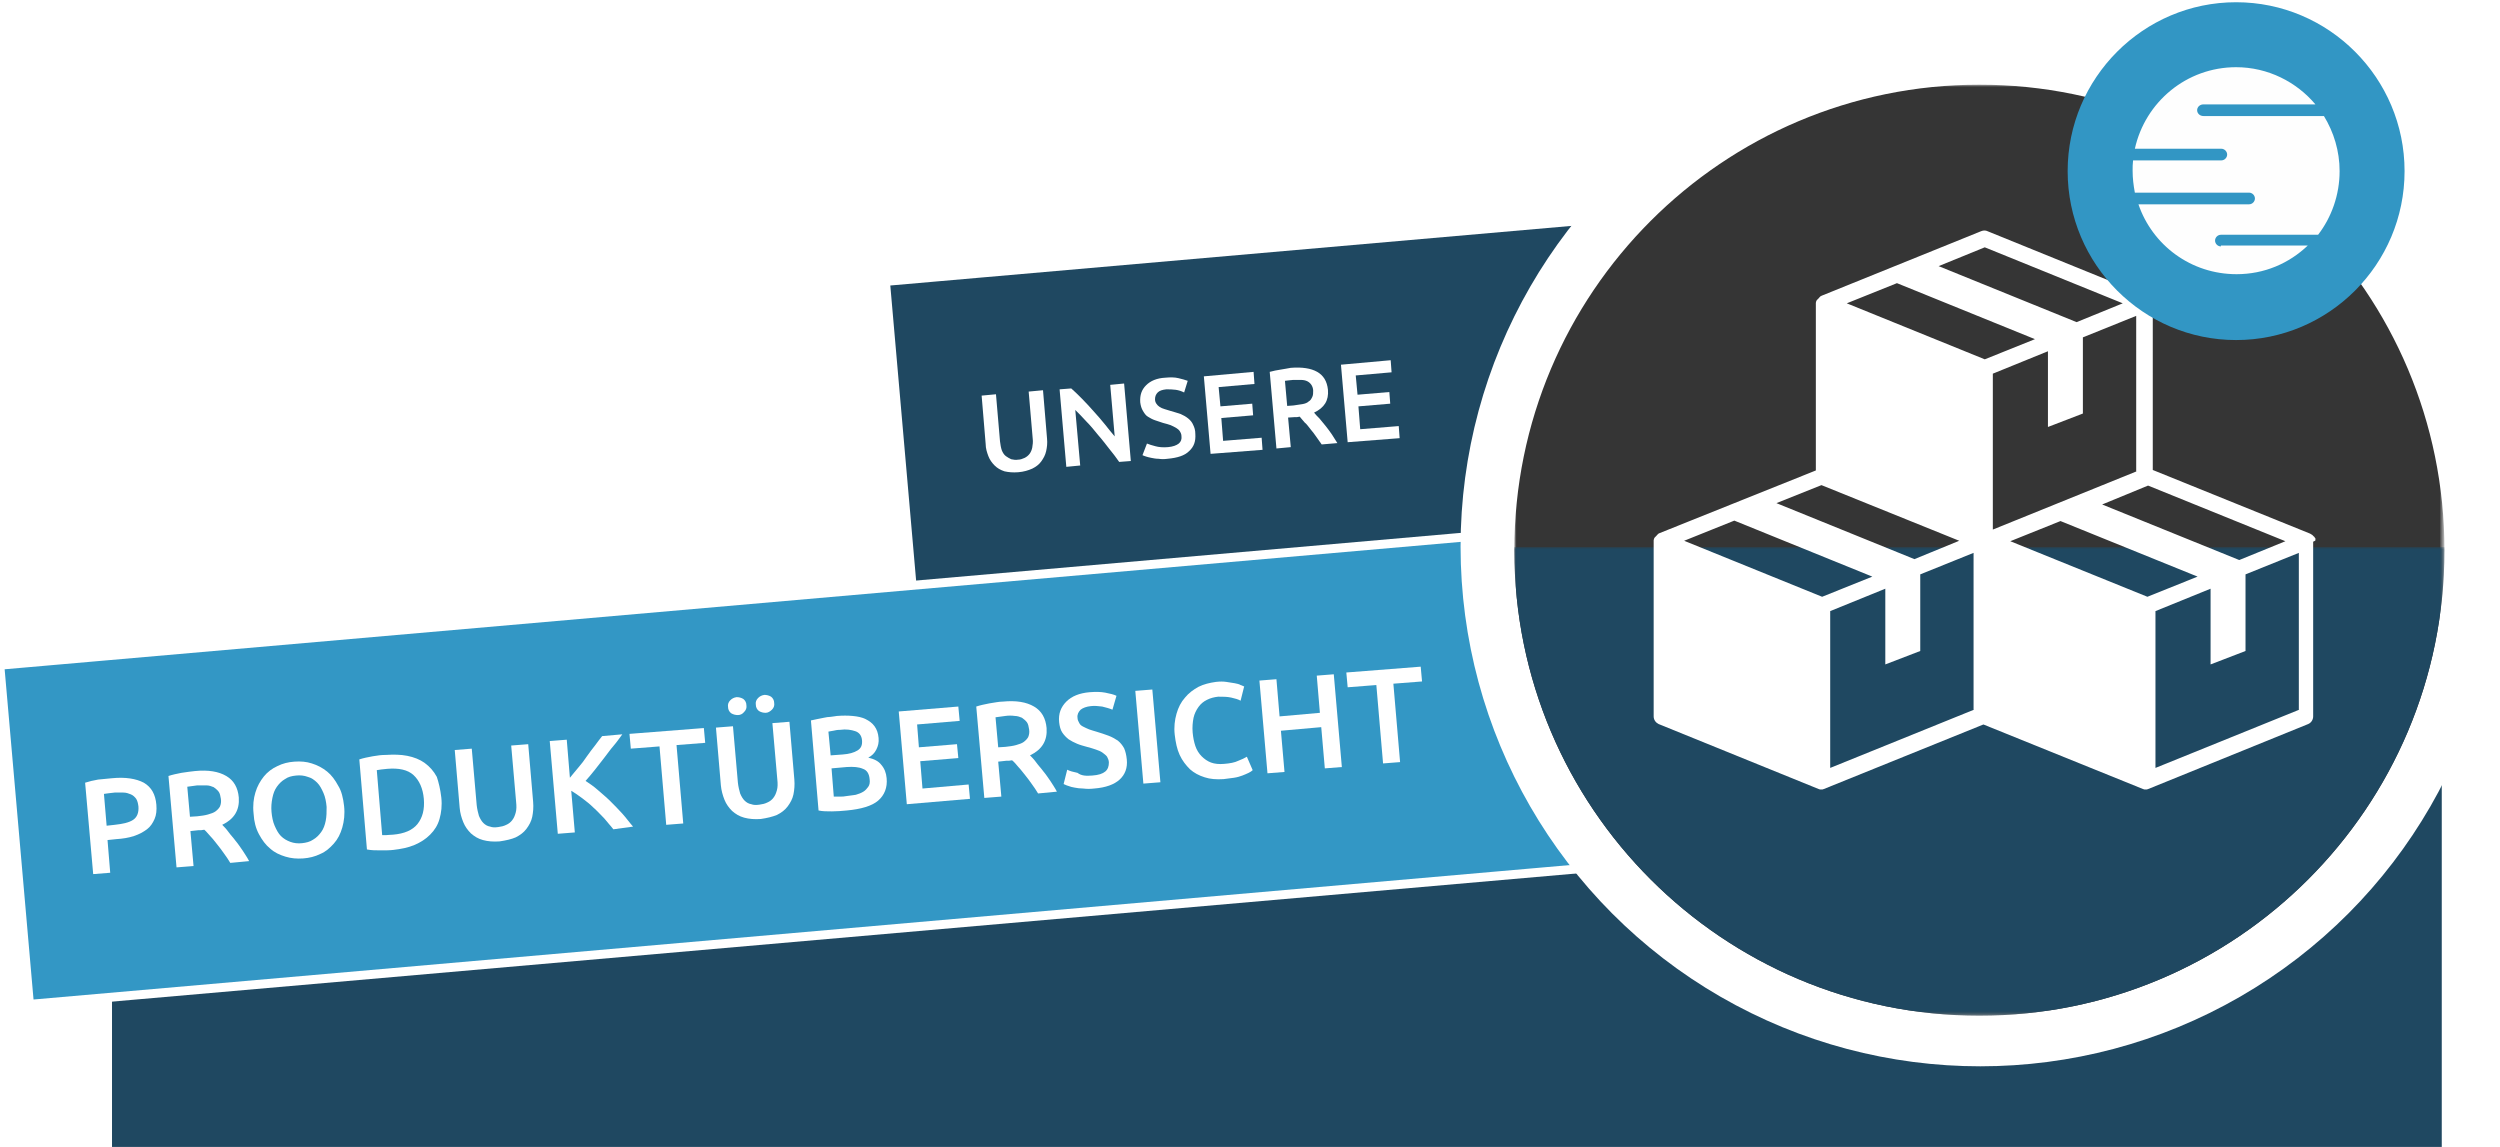 <?xml version="1.0" encoding="utf-8"?>
<!-- Generator: Adobe Illustrator 25.1.0, SVG Export Plug-In . SVG Version: 6.00 Build 0)  -->
<svg version="1.1" id="Ebene_1" xmlns:sketch="http://www.bohemiancoding.com/sketch/ns"
	 xmlns="http://www.w3.org/2000/svg" xmlns:xlink="http://www.w3.org/1999/xlink" x="0px" y="0px" viewBox="0 0 558 256"
	 style="enable-background:new 0 0 558 256;" xml:space="preserve">
<style type="text/css">
	.st0{fill-rule:evenodd;clip-rule:evenodd;fill:#1F4861;stroke:#FFFFFF;stroke-width:2;}
	.st1{fill-rule:evenodd;clip-rule:evenodd;fill:#1F4861;}
	.st2{fill-rule:evenodd;clip-rule:evenodd;fill:#3397C5;stroke:#FFFFFF;stroke-width:2;}
	.st3{fill-rule:evenodd;clip-rule:evenodd;fill:#FFFFFF;}
	.st4{filter:url(#Adobe_OpacityMaskFilter);}
	.st5{mask:url(#mask-2_1_);fill-rule:evenodd;clip-rule:evenodd;fill:#353535;}
	.st6{filter:url(#Adobe_OpacityMaskFilter_1_);}
	.st7{mask:url(#mask-4_1_);fill-rule:evenodd;clip-rule:evenodd;fill:#1F4861;}
	.st8{fill:#FFFFFF;}
	.st9{filter:url(#Adobe_OpacityMaskFilter_2_);}
	.st10{mask:url(#mask-2_3_);fill-rule:evenodd;clip-rule:evenodd;fill:#353535;}
	.st11{filter:url(#Adobe_OpacityMaskFilter_3_);}
	.st12{mask:url(#mask-4_3_);fill-rule:evenodd;clip-rule:evenodd;fill:#1F4861;}
	.st13{fill:#1F4861;}
	.st14{fill:#353535;}
	.st15{fill-rule:evenodd;clip-rule:evenodd;fill:#3296C4;}
	.st16{fill-rule:evenodd;clip-rule:evenodd;fill:#FEFEFE;}
</style>
<rect id="Rectangle-342-Copy_5_" x="200.5" y="55.1" sketch:type="MSShapeGroup" transform="matrix(0.996 -8.715574e-02 8.715574e-02 0.996 -6.868 25.41)" class="st0" width="174.1" height="72.4">
</rect>
<rect id="Rectangle-205-Copy-12_2_" x="25" y="152.7" sketch:type="MSShapeGroup" class="st1" width="520" height="104">
</rect>
<rect id="Rectangle-342-Copy_4_" x="2.6" y="133.1" sketch:type="MSShapeGroup" transform="matrix(0.996 -8.715574e-02 8.715574e-02 0.996 -14.237 16.134)" class="st2" width="350" height="76">
</rect>
<circle id="Oval-66_2_" sketch:type="MSShapeGroup" class="st3" cx="442" cy="122" r="116">
</circle>
<g id="Page-1-Copy-2_2_" transform="translate(338, 0)">
	<g id="Page-1_5_">
		<g id="Group-7_2_">
			<g id="Group-3_2_">
				<defs>
					<filter id="Adobe_OpacityMaskFilter" filterUnits="userSpaceOnUse" x="0" y="18.9" width="207.6" height="207.8">
						<feColorMatrix  type="matrix" values="1 0 0 0 0  0 1 0 0 0  0 0 1 0 0  0 0 0 1 0"/>
					</filter>
				</defs>
				<mask maskUnits="userSpaceOnUse" x="0" y="18.9" width="207.6" height="207.8" id="mask-2_3_">
					<g class="st4">
						<path id="path-1_3_" class="st3" d="M0,0h207.6v226.7H0"/>
					</g>
				</mask>
				<path id="Fill-1_2_" sketch:type="MSShapeGroup" class="st10" d="M207.6,122.8c0,57.4-46.5,103.9-103.8,103.9S0,180.2,0,122.8
					S46.5,18.9,103.8,18.9S207.6,65.4,207.6,122.8"/>
			</g>
			<g id="Group-6_2_">
				<defs>
					<filter id="Adobe_OpacityMaskFilter_1_" filterUnits="userSpaceOnUse" x="0" y="122.1" width="207.6" height="104.6">
						<feColorMatrix  type="matrix" values="1 0 0 0 0  0 1 0 0 0  0 0 1 0 0  0 0 0 1 0"/>
					</filter>
				</defs>
				<mask maskUnits="userSpaceOnUse" x="0" y="122.1" width="207.6" height="104.6" id="mask-4_3_">
					<g class="st6">
						<path id="path-3_3_" class="st3" d="M0,0h207.6v226.7H0V0z"/>
					</g>
				</mask>
				<path id="Fill-4_2_" sketch:type="MSShapeGroup" class="st12" d="M0,122.1c0,0.2,0,0.4,0,0.7c0,57.4,46.5,103.9,103.8,103.9
					s103.8-46.5,103.8-103.9c0-0.2,0-0.4,0-0.7H0z"/>
			</g>
		</g>
	</g>
</g>
<g>
	<path class="st8" d="M227.3,105.4c-1.2,0.1-2.2,0-3.1-0.2c-0.9-0.3-1.6-0.7-2.2-1.3c-0.6-0.6-1.1-1.3-1.4-2.1
		c-0.3-0.8-0.6-1.7-0.6-2.7l-0.9-10.8l3.2-0.3l0.9,10.5c0.1,0.8,0.2,1.4,0.4,2c0.2,0.5,0.5,1,0.9,1.3c0.4,0.3,0.8,0.5,1.2,0.7
		c0.5,0.1,1,0.2,1.5,0.1c0.6,0,1-0.2,1.5-0.4c0.4-0.2,0.8-0.5,1.1-0.9c0.3-0.4,0.5-0.9,0.6-1.4c0.1-0.6,0.2-1.3,0.1-2l-0.9-10.5
		l3.2-0.3l0.9,10.8c0.1,1,0,1.9-0.2,2.8c-0.2,0.9-0.6,1.6-1.1,2.3s-1.2,1.2-2,1.6C229.5,105,228.5,105.3,227.3,105.4z"/>
	<path class="st8" d="M249.8,103.1c-0.6-0.9-1.4-1.9-2.2-2.9c-0.8-1-1.6-2.1-2.5-3.1c-0.8-1-1.7-2.1-2.6-3c-0.9-1-1.7-1.8-2.5-2.6
		l1.1,12.4l-3.1,0.3l-1.5-17.3l2.6-0.2c0.7,0.6,1.5,1.4,2.4,2.3c0.9,0.9,1.7,1.8,2.6,2.8c0.9,1,1.7,1.9,2.5,2.9s1.5,1.9,2.2,2.7
		l-1-11.5l3.1-0.3l1.5,17.3L249.8,103.1z"/>
	<path class="st8" d="M260.7,99.8c1.1-0.1,1.9-0.4,2.4-0.8c0.5-0.4,0.7-1,0.6-1.7c0-0.4-0.2-0.8-0.4-1.1c-0.2-0.3-0.5-0.5-0.8-0.7
		c-0.3-0.2-0.8-0.4-1.2-0.6c-0.5-0.2-1-0.3-1.7-0.5c-0.6-0.2-1.2-0.4-1.8-0.6c-0.6-0.2-1.1-0.5-1.6-0.8c-0.5-0.3-0.8-0.8-1.1-1.3
		c-0.3-0.5-0.5-1.1-0.6-1.9c-0.1-1.6,0.3-2.8,1.3-3.8c1-1,2.4-1.6,4.3-1.7c1.1-0.1,2.1-0.1,2.9,0.1c0.9,0.2,1.5,0.4,2.1,0.6
		l-0.8,2.6c-0.6-0.3-1.2-0.5-1.9-0.6c-0.7-0.1-1.4-0.1-2.1-0.1c-0.9,0.1-1.5,0.3-1.9,0.7c-0.4,0.4-0.6,0.9-0.6,1.5
		c0,0.4,0.1,0.7,0.3,1c0.2,0.3,0.4,0.5,0.7,0.7c0.3,0.2,0.7,0.4,1.1,0.5c0.4,0.1,0.9,0.3,1.3,0.4c0.8,0.2,1.6,0.5,2.3,0.7
		c0.7,0.3,1.2,0.6,1.7,1c0.5,0.4,0.9,0.9,1.1,1.4c0.3,0.6,0.5,1.2,0.5,2.1c0.1,1.6-0.3,2.8-1.4,3.8c-1,1-2.6,1.5-4.8,1.7
		c-0.7,0.1-1.4,0.1-2,0c-0.6,0-1.1-0.1-1.6-0.2s-0.9-0.2-1.2-0.3c-0.3-0.1-0.6-0.2-0.8-0.3L256,99c0.5,0.2,1.1,0.4,1.9,0.6
		C258.6,99.8,259.6,99.9,260.7,99.8z"/>
	<path class="st8" d="M270.2,101.3L268.7,84l11.1-1l0.2,2.7l-8,0.7l0.4,4.3l7.1-0.6l0.2,2.6l-7.1,0.6l0.4,5.1l8.6-0.7l0.2,2.7
		L270.2,101.3z"/>
	<path class="st8" d="M288.1,82.1c2.5-0.2,4.5,0.1,5.9,0.9c1.4,0.8,2.2,2.1,2.4,4c0.2,2.4-0.8,4-3.1,5.1c0.3,0.4,0.7,0.8,1.2,1.3
		c0.4,0.5,0.9,1.1,1.4,1.7c0.5,0.6,0.9,1.2,1.4,1.9c0.4,0.6,0.8,1.3,1.2,1.9l-3.5,0.3c-0.4-0.6-0.8-1.1-1.2-1.7
		c-0.4-0.6-0.8-1.1-1.3-1.7c-0.4-0.5-0.8-1.1-1.3-1.5c-0.4-0.5-0.8-0.9-1.1-1.3c-0.2,0-0.4,0.1-0.6,0.1c-0.2,0-0.3,0-0.5,0l-1.5,0.1
		l0.6,6.6l-3.2,0.3L283.4,83c0.8-0.2,1.6-0.4,2.4-0.5S287.4,82.2,288.1,82.1z M288.6,84.8c-0.7,0.1-1.3,0.1-1.8,0.2l0.5,5.6l1.4-0.1
		c0.8-0.1,1.4-0.2,2-0.3c0.6-0.1,1.1-0.3,1.4-0.6c0.4-0.2,0.6-0.6,0.8-1c0.2-0.4,0.2-0.9,0.2-1.4c0-0.5-0.2-1-0.4-1.3
		c-0.2-0.3-0.5-0.6-0.9-0.8c-0.4-0.2-0.9-0.3-1.4-0.3C289.7,84.8,289.2,84.8,288.6,84.8z"/>
	<path class="st8" d="M300.8,98.7l-1.5-17.3l11.1-1l0.2,2.7l-8,0.7l0.4,4.3l7.1-0.6l0.2,2.6l-7.1,0.6l0.4,5.1l8.6-0.7l0.2,2.7
		L300.8,98.7z"/>
</g>
<g>
	<path class="st8" d="M25,173.7c3-0.3,5.4,0.1,7.1,1c1.7,1,2.6,2.6,2.8,4.9c0.1,1.2,0,2.3-0.4,3.2c-0.4,0.9-0.9,1.7-1.7,2.3
		c-0.8,0.6-1.7,1.1-2.9,1.5s-2.5,0.6-4,0.7l-1.9,0.2l0.6,7.3l-3.8,0.3l-1.8-20.4c0.9-0.3,1.8-0.5,2.9-0.7
		C23.1,173.9,24.1,173.8,25,173.7z M25.6,176.9c-1,0.1-1.7,0.2-2.4,0.3l0.6,7.1l1.8-0.2c1.8-0.2,3.2-0.5,4.1-1.1
		c0.9-0.6,1.3-1.6,1.2-3c-0.1-0.7-0.2-1.2-0.5-1.7c-0.3-0.4-0.7-0.8-1.2-1c-0.5-0.2-1-0.4-1.7-0.4C27,176.9,26.3,176.9,25.6,176.9z"
		/>
	<path class="st8" d="M43.5,172.1c3-0.3,5.3,0.1,7,1.1c1.7,1,2.6,2.6,2.8,4.8c0.2,2.8-1,4.8-3.7,6.1c0.4,0.4,0.9,0.9,1.4,1.6
		s1.1,1.3,1.6,2c0.6,0.7,1.1,1.5,1.6,2.2c0.5,0.8,1,1.5,1.4,2.3l-4.2,0.4c-0.4-0.7-0.9-1.4-1.4-2.1c-0.5-0.7-1-1.4-1.5-2
		c-0.5-0.6-1-1.3-1.5-1.8s-0.9-1.1-1.4-1.5c-0.3,0-0.5,0.1-0.7,0.1c-0.2,0-0.4,0-0.6,0l-1.8,0.2l0.7,7.8l-3.8,0.3l-1.8-20.4
		c0.9-0.3,1.9-0.5,2.9-0.7C41.7,172.3,42.7,172.2,43.5,172.1z M44,175.3c-0.8,0.1-1.5,0.2-2.2,0.3l0.6,6.7l1.6-0.1
		c0.9-0.1,1.7-0.2,2.4-0.4c0.7-0.2,1.3-0.4,1.7-0.7c0.4-0.3,0.8-0.7,1-1.1c0.2-0.5,0.3-1,0.2-1.7c-0.1-0.6-0.2-1.2-0.5-1.6
		c-0.3-0.4-0.7-0.7-1.1-1c-0.5-0.2-1-0.4-1.6-0.4C45.5,175.3,44.8,175.3,44,175.3z"/>
	<path class="st8" d="M76.8,179.9c0.2,1.8,0,3.4-0.4,4.8s-1,2.6-1.9,3.6s-1.8,1.8-3,2.3c-1.2,0.6-2.5,0.9-3.8,1
		c-1.4,0.1-2.7,0-4-0.4c-1.3-0.4-2.4-0.9-3.4-1.8c-1-0.8-1.8-1.9-2.5-3.2c-0.7-1.3-1.1-2.8-1.2-4.6c-0.2-1.8,0-3.4,0.4-4.7
		c0.4-1.4,1.1-2.6,1.9-3.6c0.8-1,1.9-1.8,3-2.3c1.2-0.6,2.4-0.9,3.8-1c1.4-0.1,2.7,0,3.9,0.4c1.3,0.4,2.4,1,3.4,1.8
		c1,0.8,1.8,1.9,2.5,3.2C76.2,176.5,76.6,178.1,76.8,179.9z M60.6,181.2c0.1,1.1,0.3,2.2,0.7,3.1c0.4,0.9,0.8,1.7,1.4,2.3
		c0.6,0.6,1.3,1,2.1,1.3c0.8,0.3,1.7,0.4,2.6,0.3c0.9-0.1,1.8-0.3,2.5-0.8c0.7-0.4,1.3-1,1.8-1.7c0.5-0.7,0.8-1.5,1-2.5
		c0.2-1,0.2-2,0.2-3.1c-0.1-1.1-0.3-2.2-0.7-3.1c-0.4-0.9-0.8-1.7-1.4-2.3c-0.6-0.6-1.3-1.1-2.1-1.3c-0.8-0.3-1.7-0.4-2.6-0.3
		c-1,0.1-1.8,0.3-2.5,0.8c-0.7,0.4-1.3,1-1.8,1.7c-0.5,0.7-0.8,1.5-1,2.5S60.5,180.1,60.6,181.2z"/>
	<path class="st8" d="M98.5,178c0.2,1.8,0,3.4-0.4,4.8c-0.4,1.4-1.1,2.5-2.1,3.5c-1,1-2.1,1.7-3.5,2.3c-1.4,0.6-3,0.9-4.7,1.1
		c-0.8,0.1-1.8,0.1-2.8,0.1c-1.1,0-2.1,0-3.1-0.2l-1.7-20.1c0.9-0.3,1.9-0.5,3-0.7c1.1-0.2,2-0.3,2.9-0.3c1.7-0.1,3.3-0.1,4.8,0.2
		s2.8,0.8,3.9,1.6c1.1,0.8,2,1.8,2.7,3.1C97.9,174.6,98.3,176.2,98.5,178z M85.3,186.4c0.2,0,0.5,0,0.9,0c0.4,0,0.8-0.1,1.5-0.1
		c2.5-0.2,4.4-1,5.5-2.4c1.1-1.4,1.6-3.2,1.4-5.6c-0.2-2.3-1-4.1-2.3-5.3c-1.3-1.2-3.3-1.6-5.8-1.4c-1.1,0.1-1.9,0.2-2.4,0.3
		L85.3,186.4z"/>
	<path class="st8" d="M111.5,187.8c-1.4,0.1-2.6,0-3.7-0.3c-1.1-0.3-1.9-0.8-2.7-1.5c-0.7-0.7-1.3-1.5-1.7-2.5s-0.7-2-0.8-3.2
		l-1.1-12.9l3.8-0.3l1.1,12.6c0.1,0.9,0.3,1.7,0.5,2.4c0.3,0.7,0.6,1.2,1,1.6c0.4,0.4,0.9,0.7,1.5,0.8c0.5,0.2,1.1,0.2,1.8,0.1
		c0.7-0.1,1.2-0.2,1.8-0.5c0.5-0.2,1-0.6,1.3-1c0.4-0.5,0.6-1,0.8-1.7c0.2-0.7,0.2-1.5,0.1-2.4l-1.1-12.6l3.8-0.3l1.1,12.9
		c0.1,1.2,0,2.3-0.2,3.3c-0.2,1-0.7,1.9-1.3,2.7s-1.4,1.4-2.4,1.9C114.2,187.3,112.9,187.6,111.5,187.8z"/>
	<path class="st8" d="M136.9,185.1c-0.6-0.8-1.3-1.5-2-2.4c-0.8-0.8-1.5-1.6-2.4-2.4c-0.8-0.8-1.7-1.5-2.5-2.1
		c-0.9-0.7-1.7-1.2-2.5-1.7l0.8,9.3l-3.8,0.3l-1.8-20.7l3.8-0.3l0.7,8.5c0.6-0.7,1.2-1.5,1.9-2.3s1.3-1.6,1.9-2.5s1.2-1.6,1.8-2.4
		c0.6-0.8,1.1-1.5,1.6-2.1l4.5-0.4c-0.6,0.8-1.2,1.7-1.9,2.5s-1.4,1.8-2.1,2.7c-0.7,0.9-1.4,1.8-2.1,2.7s-1.4,1.7-2.1,2.5
		c0.9,0.6,1.8,1.2,2.7,2c0.9,0.8,1.9,1.6,2.8,2.5c0.9,0.9,1.8,1.8,2.7,2.8c0.9,1,1.6,2,2.4,2.9L136.9,185.1z"/>
	<path class="st8" d="M157.1,162.5l0.3,3.3l-6.4,0.5l1.5,17.5l-3.8,0.3l-1.5-17.5l-6.4,0.5l-0.3-3.3L157.1,162.5z"/>
	<path class="st8" d="M169.8,182.8c-1.4,0.1-2.6,0-3.7-0.3c-1.1-0.3-1.9-0.8-2.7-1.5c-0.7-0.7-1.3-1.5-1.7-2.5
		c-0.4-1-0.7-2.1-0.8-3.2l-1.1-12.9l3.8-0.3l1.1,12.6c0.1,0.9,0.3,1.7,0.5,2.4c0.3,0.7,0.6,1.2,1,1.6c0.4,0.4,0.9,0.7,1.5,0.8
		c0.5,0.2,1.1,0.2,1.8,0.1c0.7-0.1,1.2-0.2,1.8-0.5c0.5-0.2,1-0.6,1.3-1c0.4-0.5,0.6-1,0.8-1.7c0.2-0.7,0.2-1.5,0.1-2.4l-1.1-12.6
		l3.8-0.3l1.1,12.9c0.1,1.2,0,2.3-0.2,3.3c-0.2,1-0.7,1.9-1.3,2.7s-1.4,1.4-2.4,1.9C172.4,182.3,171.2,182.6,169.8,182.8z
		 M164.7,159.6c-0.5,0-1-0.1-1.5-0.4c-0.4-0.3-0.7-0.8-0.7-1.4c-0.1-0.6,0.1-1.1,0.5-1.5c0.4-0.4,0.8-0.6,1.4-0.7
		c0.5,0,1,0.1,1.5,0.4c0.4,0.3,0.7,0.8,0.7,1.4c0.1,0.6-0.1,1.1-0.5,1.5C165.7,159.4,165.2,159.6,164.7,159.6z M170.9,159.1
		c-0.5,0-1-0.1-1.5-0.4c-0.4-0.3-0.7-0.8-0.7-1.4c-0.1-0.6,0.1-1.1,0.5-1.5c0.4-0.4,0.8-0.6,1.4-0.7c0.5,0,1,0.1,1.5,0.4
		c0.4,0.3,0.7,0.8,0.7,1.4c0.1,0.6-0.1,1.1-0.5,1.5C171.9,158.8,171.4,159.1,170.9,159.1z"/>
	<path class="st8" d="M189,180.9c-1.1,0.1-2.2,0.2-3.3,0.2c-1.1,0-2.1,0-3-0.2l-1.7-20.1c0.4-0.1,0.9-0.2,1.4-0.3s1-0.2,1.5-0.3
		s1-0.2,1.5-0.2c0.5-0.1,1-0.1,1.4-0.2c1.3-0.1,2.4-0.1,3.5,0c1.1,0.1,2.1,0.3,2.9,0.7c0.8,0.4,1.5,0.9,2,1.6
		c0.5,0.7,0.8,1.5,0.9,2.6c0.1,1-0.1,1.8-0.5,2.6s-1,1.4-1.8,1.8c1.3,0.3,2.3,0.8,2.9,1.6c0.7,0.8,1.1,1.8,1.2,3
		c0.2,2.1-0.5,3.8-1.9,5C194.6,179.9,192.2,180.6,189,180.9z M185.4,168.6l2.7-0.2c1.4-0.1,2.5-0.4,3.3-0.9c0.8-0.5,1.1-1.2,1-2.3
		c-0.1-1-0.6-1.7-1.5-2c-0.9-0.3-2-0.5-3.4-0.3c-0.6,0-1.1,0.1-1.5,0.2s-0.8,0.1-1.1,0.2L185.4,168.6z M185.6,171.5l0.5,6.3
		c0.4,0,0.9,0,1.4,0c0.5,0,0.9,0,1.3-0.1c0.8-0.1,1.5-0.2,2.2-0.3c0.7-0.2,1.2-0.4,1.7-0.7c0.5-0.3,0.8-0.7,1.1-1.1
		c0.3-0.4,0.4-1,0.3-1.7c-0.1-1.2-0.6-2-1.5-2.3c-0.9-0.4-2.1-0.5-3.6-0.4L185.6,171.5z"/>
	<path class="st8" d="M202.4,179.5l-1.8-20.7l13.3-1.1l0.3,3.2l-9.5,0.8l0.4,5.1l8.5-0.7l0.3,3.1l-8.5,0.7l0.5,6.1l10.3-0.9l0.3,3.2
		L202.4,179.5z"/>
	<path class="st8" d="M223.8,156.6c3-0.3,5.3,0.1,7,1.1c1.7,1,2.6,2.6,2.8,4.8c0.2,2.8-1,4.8-3.7,6.1c0.4,0.4,0.9,0.9,1.4,1.6
		s1.1,1.3,1.6,2c0.6,0.7,1.1,1.5,1.6,2.2c0.5,0.8,1,1.5,1.4,2.3l-4.2,0.4c-0.4-0.7-0.9-1.4-1.4-2.1c-0.5-0.7-1-1.4-1.5-2
		c-0.5-0.6-1-1.3-1.5-1.8c-0.5-0.6-0.9-1.1-1.4-1.5c-0.3,0-0.5,0.1-0.7,0.1c-0.2,0-0.4,0-0.6,0l-1.8,0.2l0.7,7.8l-3.8,0.3l-1.8-20.4
		c0.9-0.3,1.9-0.5,2.9-0.7C222.1,156.8,223,156.6,223.8,156.6z M224.4,159.8c-0.8,0.1-1.5,0.2-2.2,0.3l0.6,6.7l1.6-0.1
		c0.9-0.1,1.7-0.2,2.4-0.4c0.7-0.2,1.3-0.4,1.7-0.7c0.4-0.3,0.8-0.7,1-1.1c0.2-0.5,0.3-1,0.2-1.7c-0.1-0.6-0.2-1.2-0.5-1.6
		c-0.3-0.4-0.7-0.7-1.1-1c-0.5-0.2-1-0.4-1.6-0.4C225.8,159.7,225.1,159.7,224.4,159.8z"/>
	<path class="st8" d="M243.8,173.1c1.4-0.1,2.3-0.4,2.9-0.9c0.6-0.5,0.8-1.2,0.8-2c0-0.5-0.2-0.9-0.4-1.3c-0.2-0.3-0.6-0.6-1-0.9
		c-0.4-0.3-0.9-0.5-1.5-0.7c-0.6-0.2-1.2-0.4-2-0.6c-0.7-0.2-1.5-0.4-2.2-0.7s-1.3-0.6-1.9-1c-0.5-0.4-1-0.9-1.4-1.5
		c-0.4-0.6-0.6-1.4-0.7-2.3c-0.2-1.9,0.4-3.4,1.6-4.6c1.2-1.2,2.9-1.9,5.2-2.1c1.3-0.1,2.5-0.1,3.5,0.1c1,0.2,1.9,0.4,2.5,0.7
		l-0.9,3.1c-0.7-0.3-1.5-0.5-2.3-0.7c-0.8-0.1-1.7-0.2-2.5-0.1c-1,0.1-1.8,0.4-2.3,0.8c-0.5,0.5-0.8,1.1-0.7,1.8
		c0,0.5,0.2,0.8,0.4,1.2s0.5,0.6,0.9,0.8c0.4,0.2,0.8,0.4,1.3,0.6c0.5,0.2,1,0.3,1.6,0.5c1,0.3,1.9,0.6,2.7,0.9
		c0.8,0.3,1.5,0.7,2.1,1.1c0.6,0.5,1,1,1.4,1.7c0.3,0.7,0.5,1.5,0.6,2.5c0.2,1.9-0.4,3.4-1.6,4.5c-1.2,1.1-3.1,1.8-5.7,2
		c-0.9,0.1-1.6,0.1-2.4,0c-0.7,0-1.4-0.1-1.9-0.2c-0.6-0.1-1-0.2-1.5-0.4c-0.4-0.1-0.7-0.3-1-0.4l0.8-3.2c0.6,0.3,1.3,0.5,2.3,0.7
		C241.4,173.2,242.5,173.2,243.8,173.1z"/>
	<path class="st8" d="M253.4,154.2l3.8-0.3l1.8,20.7l-3.8,0.3L253.4,154.2z"/>
	<path class="st8" d="M273.1,173.9c-1.6,0.1-3,0-4.2-0.4c-1.3-0.4-2.4-1-3.3-1.8c-0.9-0.9-1.7-1.9-2.3-3.2c-0.6-1.3-0.9-2.8-1.1-4.5
		s0-3.3,0.4-4.7c0.4-1.4,1-2.6,1.9-3.6c0.8-1,1.9-1.8,3-2.4c1.2-0.6,2.5-0.9,3.9-1.1c0.9-0.1,1.6-0.1,2.3,0c0.7,0.1,1.3,0.2,1.9,0.3
		c0.5,0.1,1,0.2,1.3,0.4c0.4,0.1,0.6,0.3,0.8,0.3l-0.8,3.2c-0.5-0.3-1.2-0.5-2.1-0.7c-0.9-0.2-1.9-0.2-2.9-0.2
		c-0.9,0.1-1.7,0.3-2.5,0.7c-0.8,0.4-1.4,0.9-1.9,1.6c-0.5,0.7-0.9,1.5-1.1,2.4c-0.2,1-0.3,2.1-0.2,3.3c0.1,1.1,0.3,2.1,0.6,3
		c0.3,0.9,0.8,1.7,1.4,2.3c0.6,0.6,1.3,1.1,2.1,1.4c0.8,0.3,1.8,0.4,2.9,0.3c1.3-0.1,2.4-0.3,3.2-0.7c0.8-0.3,1.4-0.6,1.9-0.9l1.3,3
		c-0.2,0.2-0.5,0.4-0.9,0.6c-0.4,0.2-0.9,0.4-1.4,0.6c-0.5,0.2-1.2,0.4-1.9,0.5C274.7,173.7,273.9,173.8,273.1,173.9z"/>
	<path class="st8" d="M293.9,150.8l3.8-0.3l1.8,20.7l-3.8,0.3l-0.8-9.2l-9,0.8l0.8,9.2l-3.8,0.3l-1.8-20.7l3.8-0.3l0.7,8.3l9-0.8
		L293.9,150.8z"/>
	<path class="st8" d="M317.1,148.8l0.3,3.3l-6.4,0.5l1.5,17.5l-3.8,0.3l-1.5-17.5l-6.4,0.5l-0.3-3.3L317.1,148.8z"/>
</g>
<path class="st8" d="M516.8,120.6C516.8,120.5,516.8,120.5,516.8,120.6c0-0.1,0-0.2,0-0.2c0,0,0-0.1,0-0.1c0,0,0-0.1,0-0.1
	c0-0.1,0-0.1-0.1-0.1c0-0.1-0.1-0.2-0.1-0.2c0,0,0-0.1-0.1-0.1c0,0-0.1-0.1-0.1-0.1c0,0-0.1-0.1-0.1-0.1c0,0-0.1-0.1-0.1-0.1
	c0,0,0,0-0.1-0.1c-0.2-0.1-0.3-0.2-0.5-0.3l-35.1-14.2V67.7c0,0,0-0.1,0-0.1c0,0,0-0.1,0-0.1c0,0,0-0.1,0-0.1c0,0,0-0.1,0-0.1
	c0,0,0-0.1,0-0.1c0-0.1,0-0.1-0.1-0.1c0-0.1-0.1-0.2-0.1-0.2c0,0,0-0.1-0.1-0.1c0,0-0.1-0.1-0.1-0.1c0,0-0.1-0.1-0.1-0.1
	c0,0-0.1-0.1-0.1-0.1c0,0,0,0-0.1-0.1c-0.2-0.1-0.3-0.2-0.5-0.3l-35.7-14.5c-0.4-0.2-0.9-0.2-1.4,0L406.6,66c-0.1,0-0.1,0.1-0.2,0.1
	c0,0-0.1,0-0.1,0.1c0,0-0.1,0-0.1,0.1c0,0-0.1,0-0.1,0.1c0,0-0.1,0-0.1,0.1c0,0,0,0-0.1,0.1c0,0-0.1,0.1-0.1,0.1
	c0,0-0.1,0.1-0.1,0.1c0,0-0.1,0.1-0.1,0.1c0,0-0.1,0.1-0.1,0.1c0,0.1-0.1,0.1-0.1,0.2c0,0.1-0.1,0.2-0.1,0.4c0,0,0,0.1,0,0.1
	c0,0,0,0.1,0,0.1c0,0,0,0.1,0,0.1v37.1L370.4,119c-0.1,0-0.1,0.1-0.2,0.1c0,0-0.1,0-0.1,0.1c0,0-0.1,0-0.1,0.1c0,0-0.1,0-0.1,0.1
	c0,0-0.1,0-0.1,0.1c0,0,0,0-0.1,0.1c0,0-0.1,0.1-0.1,0.1c0,0-0.1,0.1-0.1,0.1c0,0-0.1,0.1-0.1,0.1c0,0-0.1,0.1-0.1,0.1
	c0,0.1-0.1,0.1-0.1,0.2c0,0.1-0.1,0.2-0.1,0.4c0,0,0,0.1,0,0.1c0,0,0,0.1,0,0.1c0,0,0,0.1,0,0.1v39c0,0.8,0.5,1.4,1.1,1.7l35.7,14.5
	c0,0,0,0,0,0c0.1,0,0.2,0.1,0.3,0.1c0,0,0,0,0,0c0.1,0,0.2,0,0.3,0c0,0,0,0,0,0c0,0,0,0,0,0c0.1,0,0.2,0,0.3,0c0,0,0,0,0,0
	c0.1,0,0.2-0.1,0.3-0.1c0,0,0,0,0,0l35.6-14.4l35.6,14.4c0,0,0,0,0,0c0.1,0,0.2,0.1,0.3,0.1c0,0,0,0,0,0c0.1,0,0.2,0,0.3,0
	c0,0,0,0,0,0c0,0,0,0,0,0c0.1,0,0.2,0,0.3,0c0,0,0,0,0,0c0.1,0,0.2-0.1,0.3-0.1c0,0,0,0,0,0l35.7-14.5c0.7-0.3,1.1-1,1.1-1.7v-39
	C516.8,120.7,516.8,120.6,516.8,120.6z M479.4,108.4c0,0,0.1,0,0.1,0l30.6,12.4l-10.3,4.2l-30.6-12.4L479.4,108.4z M476.9,105.2
	l-32.1,13V83.4l12.3-5v16.9l7.8-3V75.3l11.9-4.8V105.2z M443,55.2l30.8,12.5l-10.3,4.2l-30.8-12.5L443,55.2z M423.4,63.2l30.8,12.5
	L443,80.2l-30.8-12.5L423.4,63.2z M406.5,108.3c0,0,0.1,0,0.1,0l30.7,12.4l-10,4.1l-30.8-12.5L406.5,108.3z M406.7,133.2l-30.8-12.5
	l11.2-4.5l30.8,12.5L406.7,133.2z M440.6,158.4l-32.1,13v-35l12.3-5v16.9l7.8-3v-17.1l11.9-4.8V158.4z M479.3,133.2l-30.6-12.4
	l11.2-4.5l30.6,12.4L479.3,133.2z M513.2,158.4l-32.1,13v-35l12.3-5v16.9l7.8-3v-17.1l11.9-4.8V158.4z"/>
<g id="Group-21_2_" transform="translate(379, 0)" sketch:type="MSShapeGroup">
	<g>
		<path id="Fill-17_2_" class="st15" d="M120.1,0.5c-20.7,0-37.6,16.9-37.6,37.7s16.9,37.7,37.6,37.7c20.7,0,37.6-16.9,37.6-37.7
			S140.8,0.5,120.1,0.5"/>
		<path id="Fill-19_2_" class="st16" d="M116.7,55c-0.7,0-1.3-0.6-1.3-1.3c0-0.7,0.6-1.3,1.3-1.3h21.7c3-3.9,4.8-8.9,4.8-14.2
			c0-4.5-1.3-8.7-3.5-12.3c0,0-0.1,0-0.1,0h-26.8c-0.8,0-1.4-0.6-1.4-1.3c0-0.7,0.6-1.3,1.4-1.3h25c-4.2-5-10.6-8.3-17.7-8.3
			c-11.1,0-20.3,7.8-22.6,18.2h19.3c0.7,0,1.3,0.6,1.3,1.3c0,0.7-0.6,1.3-1.3,1.3H97.1c-0.1,0.8-0.1,1.5-0.1,2.3
			c0,1.7,0.2,3.3,0.5,4.9H123c0.7,0,1.3,0.6,1.3,1.3c0,0.7-0.6,1.3-1.3,1.3H98.3c3.1,9.1,11.7,15.6,21.9,15.6
			c6.2,0,11.7-2.4,15.9-6.4H116.7z"/>
	</g>
</g>
</svg>
